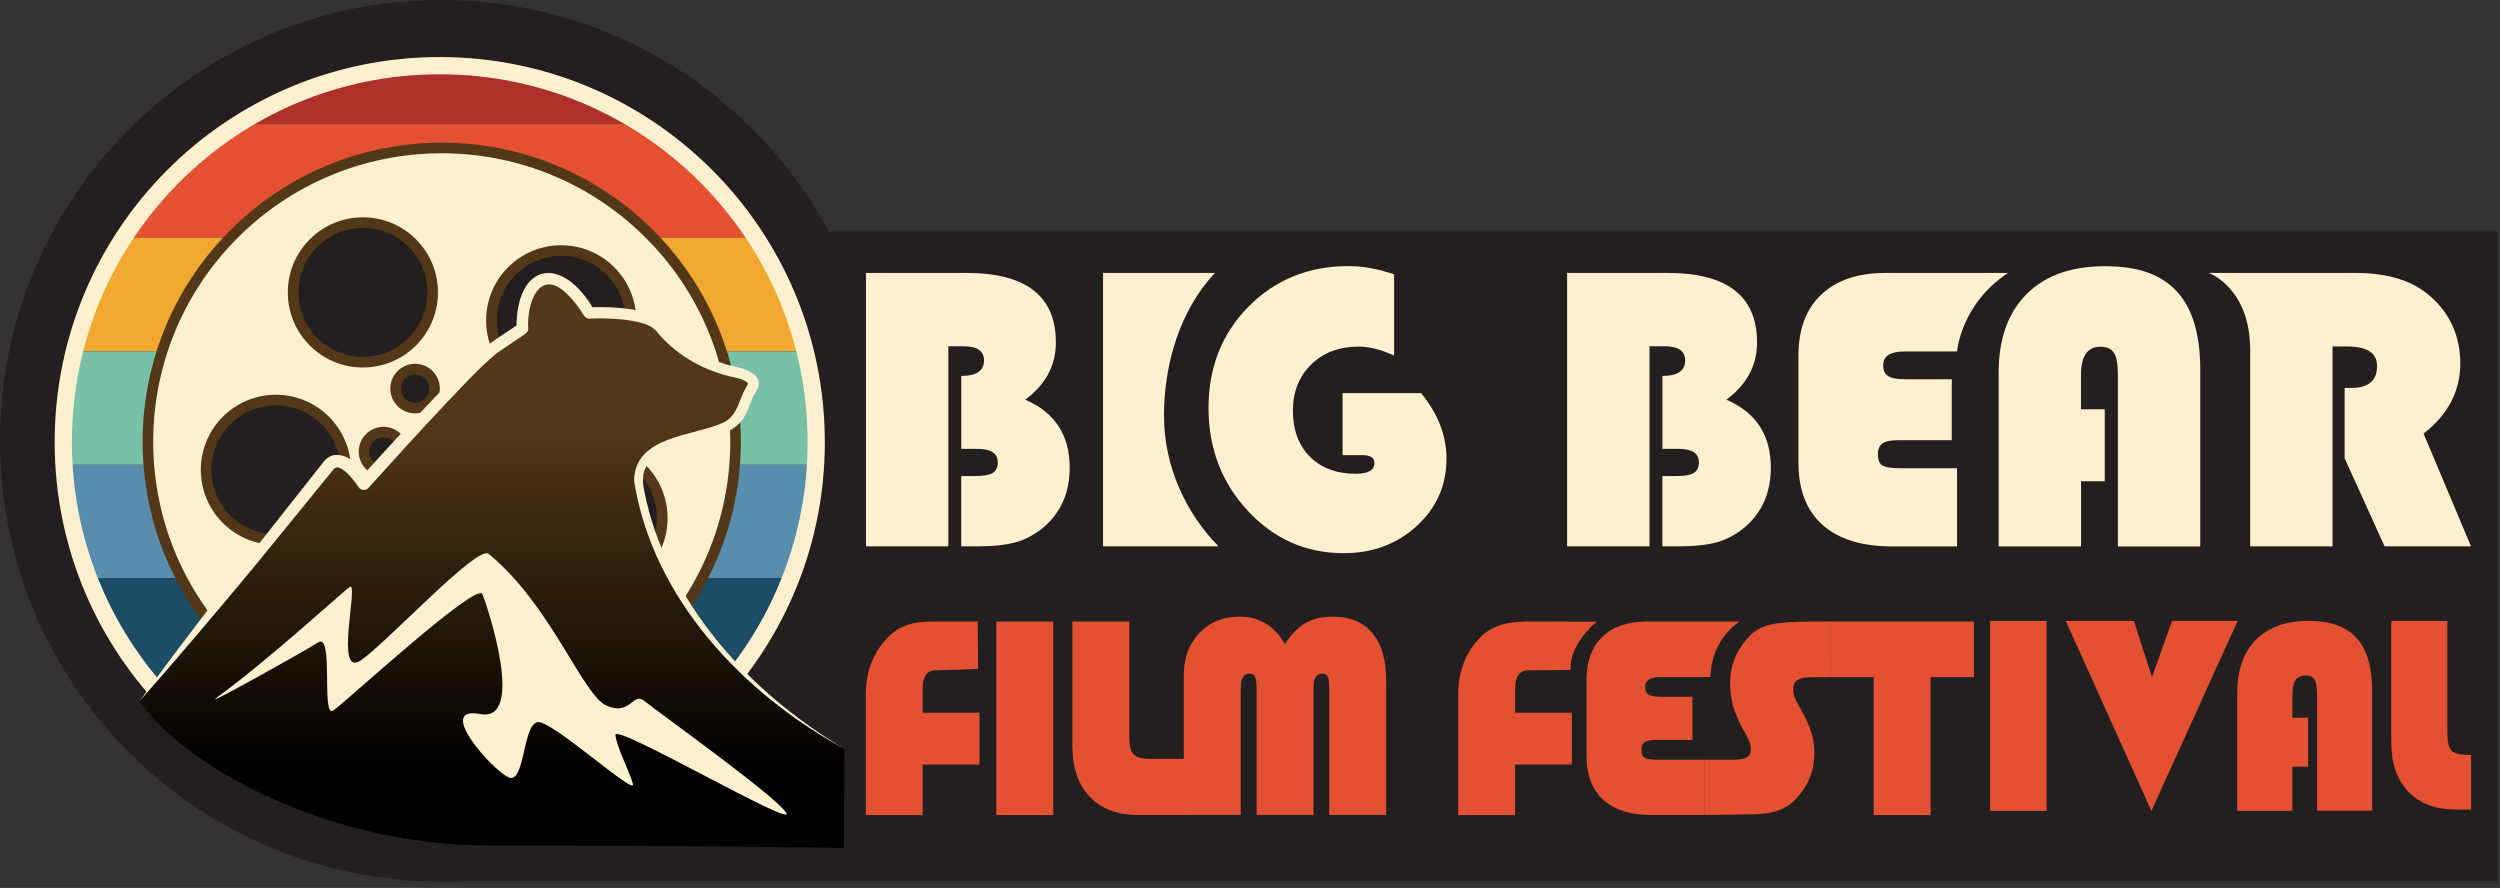 <?xml version="1.0" encoding="utf-8"?>
<svg xmlns="http://www.w3.org/2000/svg" fill="none" height="100%" overflow="visible" preserveAspectRatio="none" style="display: block;" viewBox="0 0 290 103" width="100%">
<rect x="0" y="0" width="290" height="103" fill="#333333" stroke="none"/>
<g clip-path="url(#clip0_0_15114)" id="BBFF_Primary_Horizontal_Logo 2">
<g id="Layer 1">
<g id="Group">
<path d="M289.746 26.859H51.242V102.253H289.746V26.859Z" fill="#231F20" id="Vector"/>
<path d="M51.134 102.268C79.374 102.268 102.268 79.374 102.268 51.134C102.268 22.893 79.374 0 51.134 0C22.893 0 0 22.893 0 51.134C0 79.374 22.893 102.268 51.134 102.268Z" fill="#231F20" id="Vector_2"/>
<g id="Group_2">
<path d="M10.589 67.08H91.677C93.309 62.965 94.336 58.536 94.643 53.907H7.624C7.93 58.528 8.95 62.957 10.589 67.08Z" fill="#578EAD" id="Vector_3"/>
<path d="M7.525 51.004C7.525 51.984 7.563 52.95 7.625 53.908H94.636C94.697 52.95 94.735 51.977 94.735 51.004C94.735 47.471 94.314 44.031 93.517 40.743H8.743C7.947 44.038 7.525 47.471 7.525 51.004Z" fill="#78C0A8" id="Vector_4"/>
<path d="M51.134 94.613C69.54 94.613 85.279 83.211 91.678 67.088H10.59C16.989 83.211 32.728 94.613 51.134 94.613Z" fill="#1D4C66" id="Vector_5"/>
<path d="M27.424 14.406H74.826C68.007 9.977 59.861 7.402 51.126 7.402C42.39 7.402 34.244 9.977 27.424 14.406Z" fill="#AD3029" id="Vector_6"/>
<path d="M14.353 27.572H87.908C84.544 22.299 80.077 17.802 74.835 14.399H27.433C22.192 17.802 17.724 22.299 14.36 27.572H14.353Z" fill="#E35132" id="Vector_7"/>
<path d="M8.743 40.743H93.517C92.375 36.008 90.459 31.571 87.908 27.571H14.352C11.801 31.563 9.885 36 8.743 40.743Z" fill="#F0A830" id="Vector_8"/>
</g>
<path d="M51.132 83.241C68.865 83.241 83.24 68.866 83.24 51.134C83.24 33.402 68.865 19.027 51.132 19.027C33.4 19.027 19.025 33.402 19.025 51.134C19.025 68.866 33.4 83.241 51.132 83.241Z" fill="#231F20" id="Vector_9"/>
<path d="M51.01 94.957C75.128 94.957 94.68 75.405 94.68 51.287C94.68 27.168 75.128 7.616 51.01 7.616C26.891 7.616 7.34 27.168 7.34 51.287C7.34 75.405 26.891 94.957 51.01 94.957Z" id="Vector_10" stroke="#FDF0CF" stroke-miterlimit="10" stroke-width="2"/>
<path d="M75.133 26.942C61.708 13.747 40.13 13.931 26.934 27.356C13.739 40.781 13.923 62.359 27.348 75.555C40.774 88.75 62.352 88.566 75.547 75.141C88.743 61.716 88.559 40.137 75.133 26.942ZM59.218 55.961C58.344 56.85 56.911 56.865 56.023 55.992C55.134 55.118 55.118 53.685 55.992 52.796C56.865 51.907 58.298 51.892 59.187 52.766C60.076 53.639 60.092 55.072 59.218 55.961ZM70.773 31.387C73.961 34.52 74.007 39.647 70.873 42.835C67.739 46.022 62.612 46.068 59.425 42.934C56.237 39.8 56.191 34.674 59.325 31.486C62.459 28.298 67.586 28.252 70.773 31.387ZM57.823 47.976C56.95 48.865 55.517 48.881 54.628 48.007C53.739 47.133 53.724 45.701 54.597 44.812C55.471 43.923 56.904 43.907 57.793 44.781C58.681 45.655 58.697 47.087 57.823 47.976ZM49.731 43.463C50.62 44.337 50.636 45.77 49.762 46.658C48.889 47.547 47.456 47.563 46.567 46.689C45.678 45.816 45.662 44.383 46.536 43.494C47.41 42.605 48.843 42.59 49.731 43.463ZM36.322 28.245C39.456 25.057 44.582 25.011 47.77 28.145C50.957 31.279 51.003 36.406 47.869 39.593C44.735 42.781 39.609 42.827 36.421 39.693C33.233 36.559 33.187 31.432 36.322 28.245ZM26.329 60.275C23.142 57.141 23.096 52.015 26.23 48.827C29.364 45.639 34.49 45.593 37.678 48.727C40.865 51.861 40.911 56.988 37.777 60.176C34.643 63.363 29.517 63.409 26.329 60.275ZM42.904 53.999C42.015 53.126 42 51.693 42.873 50.804C43.747 49.915 45.18 49.9 46.069 50.773C46.957 51.647 46.973 53.08 46.099 53.969C45.226 54.858 43.793 54.873 42.904 53.999ZM49.134 53.394C47.946 52.229 47.931 50.321 49.095 49.133C50.26 47.946 52.168 47.93 53.356 49.095C54.544 50.26 54.559 52.168 53.394 53.356C52.229 54.543 50.321 54.559 49.134 53.394ZM48.651 56.482C49.525 55.593 50.957 55.578 51.846 56.452C52.735 57.325 52.751 58.758 51.877 59.647C51.003 60.536 49.57 60.551 48.682 59.678C47.793 58.804 47.777 57.371 48.651 56.482ZM42.659 76.513C39.471 73.379 39.425 68.252 42.559 65.064C45.693 61.877 50.819 61.831 54.007 64.965C57.195 68.099 57.241 73.225 54.107 76.413C50.973 79.601 45.846 79.647 42.659 76.513ZM63.057 65.869C59.869 62.735 59.823 57.608 62.957 54.421C66.091 51.233 71.218 51.187 74.406 54.321C77.593 57.455 77.639 62.582 74.505 65.769C71.371 68.957 66.245 69.003 63.057 65.869Z" fill="#FDF0CF" id="Vector_11" stroke="#533817" stroke-miterlimit="10" stroke-width="1.23"/>
<path d="M97.883 98.367L97.96 86.873C97.96 86.873 77.96 76.773 74.474 56.566C73.539 51.164 81.347 50.896 84.06 49.739C86.772 48.582 86.573 46.375 87.347 45.318C88.121 44.26 87.83 43.586 85.025 43.011C82.221 42.436 78.543 40.13 76.995 38.015C75.447 35.9 68.673 36.283 68.673 36.283C68.673 36.283 65.868 31.379 63.255 32.436C60.642 33.494 60.933 38.107 60.933 38.107C60.933 38.107 60.06 38.681 57.646 40.314C55.225 41.946 42.543 56.076 42.543 56.076C42.543 56.076 40.014 52.015 38.428 54.007C30.596 63.877 16.206 81.287 16.206 81.287C20.627 88.206 37.179 98.084 56.772 98.084C81.347 98.084 97.891 98.359 97.891 98.359L97.883 98.367Z" fill="url(#paint0_linear_0_15114)" id="Vector_12"/>
<path d="M97.961 86.874C86.176 80.46 75.709 69.402 73.555 55.778C73.609 50.575 80.291 50.621 83.793 49.073C85.594 48.276 85.609 46.552 86.544 44.935C86.59 44.866 86.643 44.789 86.674 44.728C86.751 44.598 86.774 44.483 86.766 44.46C86.275 43.931 85.302 43.824 84.582 43.64C81.318 42.843 78.253 41.019 76.122 38.399C75.417 37.609 74.337 37.418 73.272 37.203C71.678 36.943 69.992 36.889 68.368 36.958C68.115 36.966 67.885 36.836 67.754 36.629C67.21 35.724 66.528 34.82 65.778 34.1C62.559 30.935 61.065 35.249 61.279 38.092C61.287 38.345 61.164 38.567 60.973 38.697C60.467 39.035 58.092 40.636 57.647 40.95C55.417 42.797 53.479 44.996 51.456 47.088C48.513 50.215 45.624 53.402 42.751 56.59C42.475 56.897 42.008 56.92 41.709 56.644C41.218 55.992 40.72 55.242 40.107 54.736C39.678 54.422 39.234 54 38.797 54.345C38.751 54.376 38.713 54.429 38.667 54.475L38.475 54.713C36.513 57.119 31.326 63.487 29.31 65.954C25.571 70.468 20.061 76.973 16.215 81.31C19.556 76.605 24.805 69.862 28.368 65.195C29.578 63.632 35.103 56.667 36.176 55.295C36.483 54.935 37.065 54.146 37.349 53.809C37.701 53.334 38.115 52.912 38.743 52.789C40.651 52.567 41.877 54.383 42.835 55.709L41.663 55.609C44.544 52.406 47.464 49.242 50.421 46.108C52.72 43.809 54.827 41.211 57.532 39.349L60.222 37.556L59.916 38.176C59.816 30.46 65.195 29.456 68.927 35.977L68.314 35.648C70.061 35.586 71.77 35.632 73.517 35.931C74.712 36.154 76.153 36.498 77.049 37.479C78.835 39.77 81.517 41.425 84.291 42.291C85.946 42.651 89.249 43.303 87.555 45.663C87.095 46.345 86.973 47.288 86.421 48.207C85.517 49.901 83.509 50.575 81.808 50.927C79.471 51.54 76.873 51.916 75.241 53.74C74.161 55.019 74.674 56.644 74.996 58.169C75.203 58.973 75.394 59.793 75.655 60.583C79.21 71.877 87.938 80.935 98 86.897L97.961 86.874Z" fill="#FDF0CF" id="Vector_13"/>
<path d="M25.126 80.927C31.11 76.612 40.022 68.39 40.589 68.084C41.647 67.509 38.712 78.796 41.884 76.582C45.057 74.367 55.371 63.187 56.673 64.245C63.823 70.053 67.57 80.597 70.344 81.846C73.118 83.103 73.417 80.214 74.742 81.31C76.06 82.406 89.922 92.291 91.202 94.275C92.482 96.26 71.271 83.846 71.394 85.256C71.516 86.666 72.995 89.386 73.417 90.927C73.838 92.467 64.275 83.762 62.451 83.762C60.627 83.762 60.919 91.042 58.995 90.176C57.072 89.31 50.42 81.823 55.708 82.827C60.995 83.831 56.589 70.429 55.953 68.919C55.317 67.409 40.145 81.394 38.673 82.413C37.202 83.432 38.788 73.195 36.865 74.544C36.022 75.134 23.21 82.321 25.141 80.934L25.126 80.927Z" fill="#FDF0CF" id="Vector_14"/>
<g id="Group_3">
<path d="M100.436 31.661H112.107C119.026 31.661 122.482 34.351 122.482 39.723C122.482 42.389 121.295 44.604 118.927 46.366C122.36 47.838 124.084 50.466 124.084 54.244C124.084 57.14 123.072 59.447 121.049 61.171C120.061 61.991 119.003 62.566 117.877 62.887C116.751 63.209 115.226 63.378 113.31 63.378H111.502V55.224H113.126C114.084 55.224 114.758 55.102 115.149 54.864C115.54 54.627 115.739 54.205 115.739 53.6C115.739 52.581 114.942 52.067 113.341 52.067H111.509V43.608C113.264 43.608 114.145 43.01 114.145 41.815C114.145 40.711 113.356 40.167 111.77 40.167H110.007V63.378H100.452V31.661H100.436Z" fill="#FDF0CF" id="Vector_15"/>
<path d="M181.77 31.661H193.44C200.36 31.661 203.816 34.351 203.816 39.723C203.816 42.389 202.628 44.604 200.26 46.366C203.693 47.838 205.417 50.466 205.417 54.244C205.417 57.14 204.406 59.447 202.383 61.171C201.394 61.991 200.337 62.566 199.21 62.887C198.084 63.209 196.559 63.378 194.643 63.378H192.835V55.224H194.459C195.417 55.224 196.092 55.102 196.482 54.864C196.873 54.627 197.072 54.205 197.072 53.6C197.072 52.581 196.276 52.067 194.674 52.067H192.843V43.608C194.597 43.608 195.479 43.01 195.479 41.815C195.479 40.711 194.689 40.167 193.103 40.167H191.341V63.378H181.785V31.661H181.77Z" fill="#FDF0CF" id="Vector_16"/>
<path d="M226.405 43.998V51.064H220.167C219.317 51.064 218.719 51.186 218.367 51.439C218.014 51.684 217.838 52.106 217.838 52.696C217.838 53.362 218.014 53.799 218.382 54.006C218.742 54.213 219.478 54.32 220.597 54.32H227.018V63.385H219.508C215.976 63.385 213.279 62.55 211.417 60.887C209.547 59.224 208.62 56.818 208.62 53.669V41.24C208.62 38.205 209.501 35.845 211.263 34.175C213.026 32.504 215.508 31.661 218.712 31.661H232.926C227.439 35.294 227.018 40.773 227.018 40.773H220.926C219.279 40.773 218.451 41.301 218.451 42.351C218.451 42.972 218.65 43.401 219.041 43.638C219.432 43.876 220.129 43.998 221.133 43.998H226.405Z" fill="#FDF0CF" id="Vector_17"/>
<path d="M244.151 47.462V55.83H241.4V63.386H231.844V43.217C231.844 39.317 232.925 36.282 235.078 34.121C237.231 31.961 240.266 30.88 244.174 30.88C248.082 30.88 250.726 31.861 252.526 33.823C254.327 35.784 255.231 38.803 255.231 42.895V63.393H245.676V43.524C245.676 42.282 245.53 41.424 245.231 40.941C244.933 40.459 244.396 40.221 243.63 40.221C242.143 40.221 241.392 41.325 241.392 43.524V47.478H244.143L244.151 47.462Z" fill="#FDF0CF" id="Vector_18"/>
<path d="M270.574 40.19V63.378H261.019V40.589C261.019 33.34 256.207 31.661 256.207 31.661H273.279C277.011 31.661 279.908 32.573 281.961 34.405C284.253 36.451 285.394 39.048 285.394 42.19C285.394 45.332 283.977 48.098 281.134 50.297L286.636 63.378H276.613L271.977 53.156V45.002H272.728C274.735 45.002 275.739 44.152 275.739 42.443C275.739 40.941 274.574 40.19 272.26 40.19H270.567H270.574Z" fill="#FDF0CF" id="Vector_19"/>
<path d="M135.019 48.297C135.019 42.228 136.85 36.029 140.927 31.661H127.954V63.378H141.348C137.509 59.47 135.026 54.029 135.026 48.297H135.019Z" fill="#FDF0CF" id="Vector_20"/>
<path d="M155.746 45.601H164.849C166.811 47.999 167.792 50.536 167.792 53.202C167.792 56.298 166.642 58.903 164.343 61.011C162.045 63.118 159.217 64.168 155.861 64.168C151.501 64.168 147.799 62.535 144.757 59.264C141.715 55.992 140.19 52.014 140.19 47.317C140.19 42.62 141.738 38.689 144.834 35.562C147.93 32.436 151.799 30.865 156.443 30.865C158.029 30.865 159.784 31.179 161.715 31.815V41.248C160.205 40.551 158.834 40.206 157.6 40.206C155.355 40.206 153.524 40.896 152.106 42.275C150.688 43.654 149.976 45.44 149.976 47.639C149.976 49.838 150.635 51.67 151.953 52.98C153.271 54.298 155.048 54.957 157.294 54.957C158.719 54.957 159.432 54.543 159.432 53.723C159.432 53.103 158.964 52.796 158.022 52.796H155.738V45.593L155.746 45.601Z" fill="#FDF0CF" id="Vector_21"/>
</g>
<g id="Group_4">
<g id="Group_5">
<path d="M113.624 82.674V88.689H107.034V94.544H100.436V80.613C100.436 77.992 101.233 75.823 102.835 74.107C104.429 72.391 106.099 72.092 108.521 72.092H113.417L113.456 77.594C113.456 77.594 109.325 77.754 108.551 77.754C107.532 77.754 107.026 78.467 107.026 79.892V82.674H113.616H113.624Z" fill="#E35132" id="Vector_22"/>
<path d="M122.177 72.099V94.543H115.579V72.099H122.177Z" fill="#E35132" id="Vector_23"/>
<path d="M124.399 72.099H130.997V85.432C130.997 86.475 131.166 87.164 131.495 87.509C131.825 87.854 132.476 88.03 133.449 88.03H137.564V94.543H132.032C129.625 94.543 127.756 93.831 126.407 92.413C125.058 90.996 124.392 89.026 124.392 86.505V72.099H124.399Z" fill="#E35132" id="Vector_24"/>
<path d="M137.317 94.543V78.359C137.317 76.352 137.914 74.712 139.117 73.44C140.321 72.168 141.876 71.532 143.799 71.532C146.075 71.532 147.822 72.589 149.048 74.704C149.799 73.562 150.596 72.75 151.455 72.26C152.313 71.769 153.363 71.532 154.619 71.532C156.612 71.532 158.137 72.168 159.202 73.44C160.267 74.712 160.795 76.543 160.795 78.934V94.536H154.198V79.93C154.198 79.21 154.144 78.727 154.029 78.49C153.914 78.252 153.684 78.137 153.34 78.137C152.688 78.137 152.366 78.697 152.366 79.815V94.536H145.769V79.93C145.769 79.218 145.707 78.743 145.593 78.497C145.47 78.26 145.24 78.137 144.895 78.137C144.244 78.137 143.922 78.735 143.922 79.93V94.536H137.324L137.317 94.543Z" fill="#E35132" id="Vector_25"/>
</g>
<g id="Group_6">
<path d="M182.338 82.674V88.689H175.748V94.544H169.15V80.613C169.15 77.992 169.947 75.823 171.549 74.107C173.143 72.391 175.104 72.092 177.533 72.092C180.208 72.092 185.219 72.122 185.219 72.122C181.771 75.065 182.208 77.716 182.208 77.716C182.208 77.716 178.054 77.755 177.28 77.755C176.261 77.755 175.756 78.467 175.756 79.892V82.674H182.346H182.338Z" fill="#E35132" id="Vector_26"/>
<path d="M196.322 80.835V85.831H192.016C191.433 85.831 191.02 85.923 190.774 86.091C190.529 86.268 190.407 86.567 190.407 86.98C190.407 87.455 190.529 87.762 190.782 87.907C191.027 88.053 191.541 88.13 192.307 88.13H197.763V94.543H191.556C189.119 94.543 187.257 93.953 185.97 92.773C184.682 91.593 184.039 89.892 184.039 87.67V78.873C184.039 76.728 184.652 75.057 185.87 73.877C187.089 72.697 188.805 72.099 191.012 72.099H201.816C201.816 72.099 198.56 73.93 198.399 78.543H192.544C191.41 78.543 190.836 78.919 190.836 79.662C190.836 80.099 190.974 80.406 191.242 80.574C191.51 80.743 191.993 80.827 192.69 80.827H196.33L196.322 80.835Z" fill="#E35132" id="Vector_27"/>
<path d="M212.338 72.099L212.292 78.544C212.292 78.544 210.307 78.559 210.047 78.559C207.978 78.559 208.016 79.532 208.016 80.053C208.016 80.505 208.207 81.073 208.598 81.762L209.104 82.651C210.016 84.253 210.468 85.8 210.468 87.287C210.468 89.471 209.702 91.318 208.169 92.827C206.637 94.337 204.767 94.475 202.552 94.475C201.487 94.475 198.79 94.536 197.763 94.536V88.122C198.368 88.122 200.591 88.122 201.081 88.122C203.311 88.122 203.096 87.21 203.096 86.705C203.096 86.375 202.79 85.655 202.169 84.552C201.181 82.797 200.69 81.042 200.69 79.287C200.69 77.172 201.434 75.349 202.928 73.816C204.414 72.283 205.863 72.084 212.338 72.084V72.099Z" fill="#E35132" id="Vector_28"/>
<path d="M223.946 78.543V94.543H217.348V78.543H212.298V72.099H228.98V78.543H223.946Z" fill="#E35132" id="Vector_29"/>
<path d="M237.402 72.03V94.061H230.851V72.03H237.402Z" fill="#E35132" id="Vector_30"/>
<path d="M259.57 72.03L249.563 94.061L239.624 72.03H247.532L249.632 78.536L251.953 72.03H259.57Z" fill="#E35132" id="Vector_31"/>
<g id="Group_7">
<path d="M267.747 83.272V88.942H265.908V94.061H259.517V80.391C259.517 77.747 260.238 75.693 261.686 74.222C263.126 72.758 265.157 72.023 267.77 72.023C270.383 72.023 272.153 72.689 273.364 74.015C274.575 75.341 275.172 77.394 275.172 80.161V94.046H268.782V80.582C268.782 79.739 268.682 79.157 268.483 78.835C268.284 78.513 267.923 78.345 267.41 78.345C266.414 78.345 265.916 79.088 265.916 80.582V83.257H267.755L267.747 83.272Z" fill="#E35132" id="Vector_32"/>
<path d="M277.387 72.03H283.893V85.034C283.893 86.053 284.054 86.728 284.383 87.065C284.713 87.402 285.357 87.57 286.314 87.57H286.651V93.915H284.92C282.544 93.915 280.698 93.226 279.372 91.839C278.046 90.452 277.387 88.536 277.387 86.076V72.03Z" fill="#E35132" id="Vector_33"/>
</g>
</g>
</g>
</g>
</g>
</g>
<defs>
<linearGradient gradientUnits="userSpaceOnUse" id="paint0_linear_0_15114" x1="57.079" x2="57.079" y1="89.317" y2="48.329">
<stop/>
<stop offset="1" stop-color="#533817"/>
</linearGradient>
<clipPath id="clip0_0_15114">
<rect fill="white" height="102.26" width="289.746"/>
</clipPath>
</defs>
</svg>